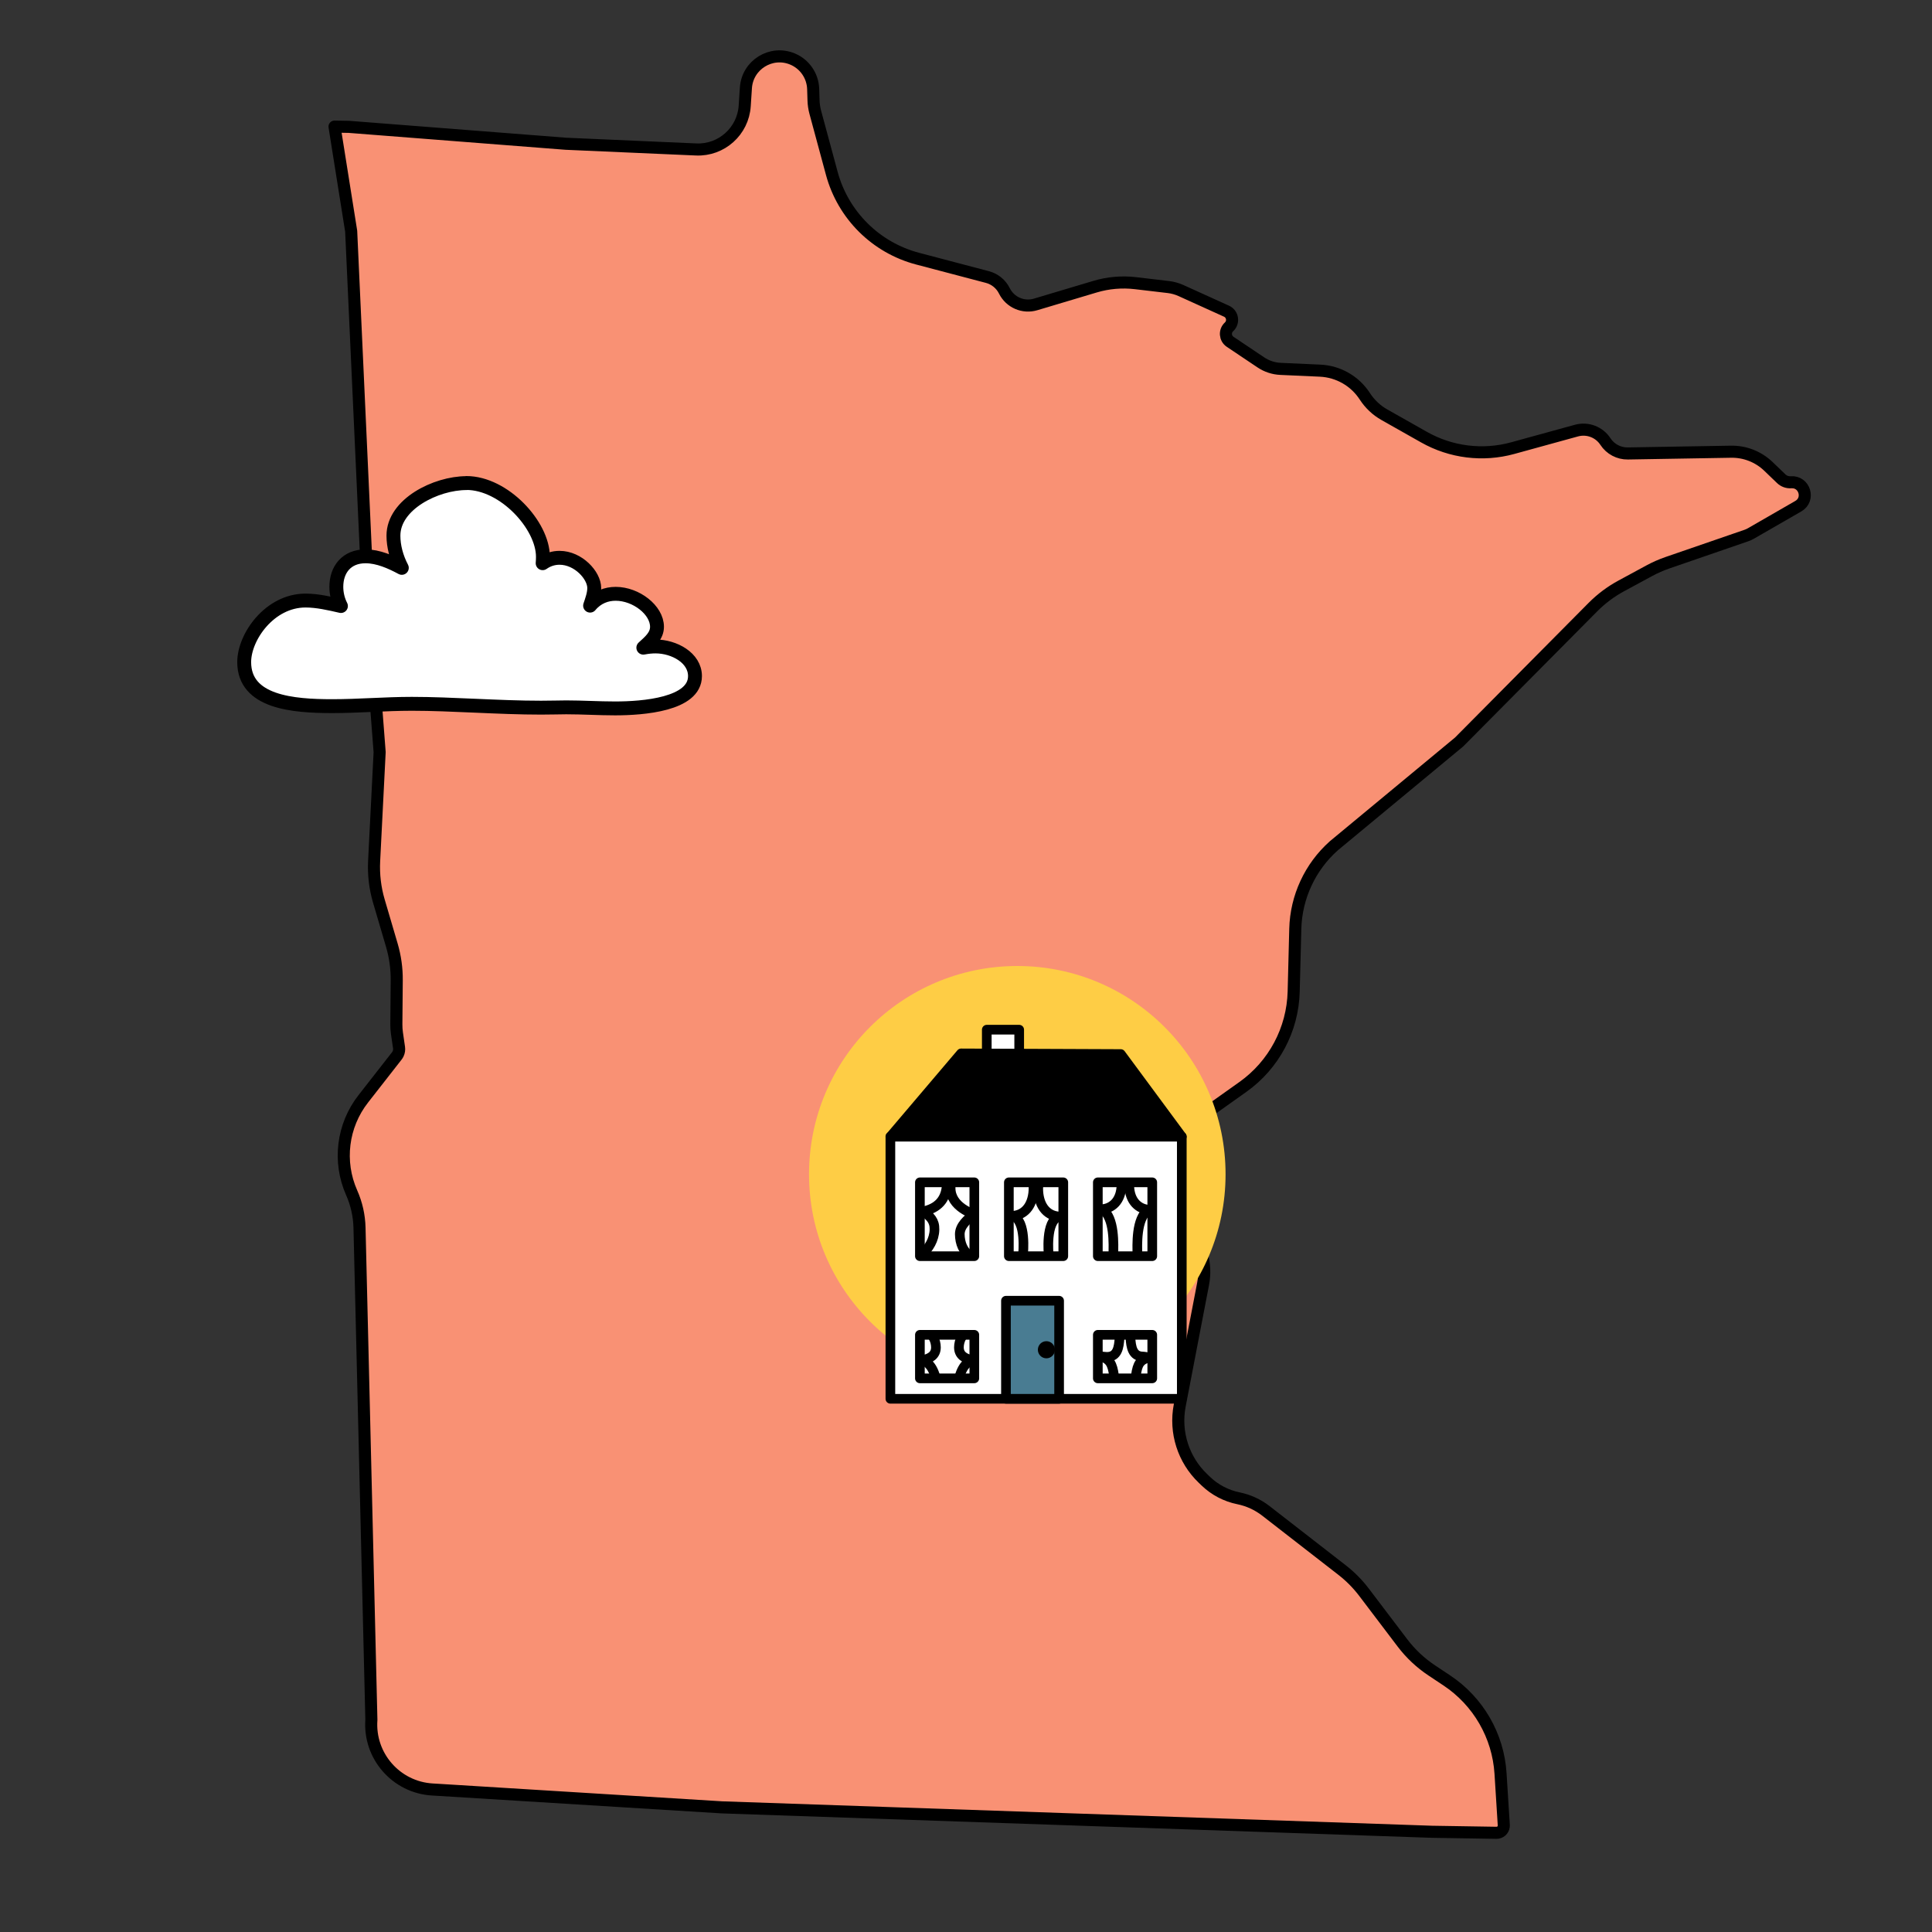<svg width="160" height="160" viewBox="0 0 160 160" fill="none" xmlns="http://www.w3.org/2000/svg">
<rect x="0" y="0" width="160" height="160" fill="#333333" stroke="none"/>
<g clip-path="url(#clip0_1876_47199)">
<path d="M27.704 10.485C27.704 10.485 27.704 10.485 27.704 10.485L29.083 19.148L30.492 49.964L31.44 62.288L30.984 71.302C30.927 72.425 31.06 73.551 31.378 74.63L32.449 78.272C32.727 79.217 32.864 80.198 32.856 81.183L32.824 84.824C32.822 85.073 32.838 85.323 32.874 85.569L33.046 86.755C33.072 86.932 33.045 87.112 32.968 87.274C32.94 87.335 32.904 87.393 32.862 87.447L30.082 91.005C28.352 93.219 27.983 96.206 29.122 98.775C29.528 99.689 29.749 100.675 29.773 101.676L30.756 142.424C30.535 145.425 32.815 148.026 35.819 148.199L36.314 148.228L59.787 149.677L118.6 151.7L123.93 151.785C124.237 151.79 124.498 151.562 124.534 151.257C124.538 151.221 124.539 151.185 124.537 151.149L124.267 146.868C124.07 143.748 122.425 140.899 119.821 139.169L118.575 138.34C117.641 137.72 116.819 136.947 116.142 136.055L112.973 131.877C112.446 131.181 111.83 130.558 111.141 130.023L104.836 125.125C104.169 124.607 103.391 124.25 102.564 124.082C101.548 123.875 100.611 123.385 99.863 122.668L99.623 122.438C97.999 120.883 97.275 118.61 97.699 116.401L99.635 106.326C99.943 104.723 99.499 103.067 98.429 101.833C97.188 100.401 96.802 98.417 97.414 96.623L97.834 95.392C98.348 93.885 99.323 92.578 100.622 91.656L102.932 90.014C105.498 88.191 107.056 85.266 107.137 82.119L107.27 76.925C107.338 74.29 108.493 71.799 110.461 70.045L120.836 61.45L131.918 50.279C132.608 49.584 133.396 48.993 134.257 48.527L136.593 47.262C137.075 47.002 137.577 46.781 138.095 46.602L144.633 44.349C144.76 44.305 144.882 44.25 144.998 44.183L148.929 41.919C149.907 41.356 149.449 39.858 148.323 39.938C148.023 39.959 147.728 39.852 147.512 39.643L146.455 38.627C145.624 37.827 144.51 37.389 143.357 37.409L134.813 37.554C134.066 37.566 133.364 37.194 132.955 36.568C132.438 35.776 131.468 35.409 130.556 35.66L125.273 37.113C122.805 37.791 120.168 37.465 117.939 36.206L114.653 34.349C113.997 33.979 113.441 33.455 113.031 32.822C112.212 31.556 110.831 30.764 109.324 30.696L106.053 30.549C105.468 30.523 104.902 30.337 104.416 30.01L101.876 28.307C101.451 28.023 101.405 27.416 101.781 27.071C102.197 26.688 102.088 26.004 101.572 25.771L97.803 24.062C97.472 23.913 97.12 23.815 96.76 23.772L94.033 23.451C92.911 23.319 91.773 23.417 90.691 23.74L85.764 25.212C84.743 25.517 83.651 25.042 83.178 24.087C82.897 23.522 82.386 23.105 81.775 22.944L75.993 21.421C72.531 20.509 69.821 17.816 68.887 14.36L67.518 9.298C67.432 8.978 67.383 8.649 67.373 8.318L67.344 7.377C67.311 6.279 66.637 5.302 65.622 4.883C63.857 4.153 61.896 5.373 61.772 7.279L61.674 8.771C61.537 10.868 59.749 12.47 57.651 12.378L46.86 11.905L28.901 10.506L27.704 10.485C27.704 10.485 27.704 10.485 27.704 10.485Z" fill="#F99174" stroke="black" stroke-linejoin="round"/>
<path d="M38.626 40.009C36.111 40.009 32.583 41.754 32.583 44.359C32.583 45.236 32.822 46.157 33.277 47.028C32.384 46.546 31.32 46.072 30.273 46.072C28.699 46.072 27.854 47.169 27.854 48.598C27.854 49.145 27.984 49.703 28.235 50.188C27.292 49.972 26.283 49.735 25.3 49.735C22.339 49.735 20.223 52.732 20.223 54.831C20.223 58.155 24.259 58.48 27.517 58.48C29.717 58.48 31.893 58.287 34.108 58.287C37.423 58.287 41.281 58.605 44.804 58.605C45.836 58.605 46.246 58.579 46.894 58.579C48.241 58.579 49.596 58.667 50.942 58.667C53.254 58.667 57.556 58.339 57.556 55.992C57.556 54.468 55.823 53.536 54.289 53.536C53.958 53.536 53.621 53.571 53.278 53.638C53.848 53.118 54.41 52.653 54.41 51.907C54.41 50.516 52.672 49.177 50.988 49.177C50.213 49.177 49.446 49.461 48.869 50.156C49.011 49.73 49.212 49.2 49.212 48.697C49.212 47.645 47.889 46.195 46.338 46.195C45.859 46.195 45.381 46.332 44.94 46.642C44.954 46.461 44.963 46.286 44.963 46.11C44.963 43.502 41.745 40 38.623 40L38.626 40.009Z" fill="white" stroke="black" stroke-width="1.15" stroke-linecap="round" stroke-linejoin="round"/>
<path d="M84.248 114.496C93.773 114.496 101.496 106.773 101.496 97.248C101.496 87.722 93.773 80 84.248 80C74.722 80 67 87.722 67 97.248C67 106.773 74.722 114.496 84.248 114.496Z" fill="#FECD45"/>
<path d="M97.871 94.132H73.738V115.842H97.871V94.132Z" fill="white" stroke="black" stroke-width="0.8" stroke-linecap="round" stroke-linejoin="round"/>
<path d="M84.405 85.273H81.721V87.984H84.405V85.273Z" fill="white" stroke="black" stroke-width="0.8" stroke-linecap="round" stroke-linejoin="round"/>
<path d="M87.711 107.72H83.309V115.844H87.711V107.72Z" fill="#497C92" stroke="black" stroke-width="0.8" stroke-linecap="round" stroke-linejoin="round"/>
<path d="M86.657 112.09C86.827 112.09 86.964 111.952 86.964 111.781C86.964 111.61 86.827 111.471 86.657 111.471C86.488 111.471 86.351 111.61 86.351 111.781C86.351 111.952 86.488 112.09 86.657 112.09Z" fill="black" stroke="black" stroke-width="0.8" stroke-linecap="round" stroke-linejoin="round"/>
<path d="M88.057 97.915H83.55V104.031H88.057V97.915Z" fill="white" stroke="black" stroke-width="0.8" stroke-linecap="round" stroke-linejoin="round"/>
<path d="M95.425 97.915H90.918V104.031H95.425V97.915Z" fill="white" stroke="black" stroke-width="0.8" stroke-linecap="round" stroke-linejoin="round"/>
<path d="M95.425 110.544H90.918V114.15H95.425V110.544Z" fill="white" stroke="black" stroke-width="0.8" stroke-linecap="round" stroke-linejoin="round"/>
<path d="M80.689 110.544H76.182V114.15H80.689V110.544Z" fill="white" stroke="black" stroke-width="0.8" stroke-linecap="round" stroke-linejoin="round"/>
<path d="M80.689 97.915H76.182V104.031H80.689V97.915Z" fill="white" stroke="black" stroke-width="0.8" stroke-linecap="round" stroke-linejoin="round"/>
<path d="M73.738 94.132L79.595 87.237L92.815 87.291L97.87 94.132H73.738Z" fill="black" stroke="black" stroke-width="0.8" stroke-linecap="round" stroke-linejoin="round"/>
<path d="M85.574 98.1C85.586 98.188 85.592 98.276 85.592 98.363C85.592 99.679 84.97 100.619 83.864 100.691C85.023 101.044 84.725 103.853 84.725 103.853" fill="white"/>
<path d="M85.574 98.1C85.586 98.188 85.592 98.276 85.592 98.363C85.592 99.679 84.97 100.619 83.864 100.691C85.023 101.044 84.725 103.853 84.725 103.853" stroke="black" stroke-width="0.8" stroke-linecap="round" stroke-linejoin="round"/>
<path d="M92.877 98.124C92.852 99.5 92.044 100.081 91.279 100.138C92.344 100.824 92.206 103.146 92.206 103.853" fill="white"/>
<path d="M92.877 98.124C92.852 99.5 92.044 100.081 91.279 100.138C92.344 100.824 92.206 103.146 92.206 103.853" stroke="black" stroke-width="0.8" stroke-linecap="round" stroke-linejoin="round"/>
<path d="M86 98.155C85.988 98.243 85.981 98.331 85.981 98.418C85.981 99.734 86.604 100.674 87.71 100.746C86.551 101.099 86.849 103.908 86.849 103.908" fill="white"/>
<path d="M86 98.155C85.988 98.243 85.981 98.331 85.981 98.418C85.981 99.734 86.604 100.674 87.71 100.746C86.551 101.099 86.849 103.908 86.849 103.908" stroke="black" stroke-width="0.8" stroke-linecap="round" stroke-linejoin="round"/>
<path d="M93.519 98.168C93.544 99.543 94.353 100.125 95.117 100.182C94.052 100.867 94.191 103.19 94.191 103.897" fill="white"/>
<path d="M93.519 98.168C93.544 99.543 94.353 100.125 95.117 100.182C94.052 100.867 94.191 103.19 94.191 103.897" stroke="black" stroke-width="0.8" stroke-linecap="round" stroke-linejoin="round"/>
<path d="M77.273 110.723C77.437 110.982 77.51 111.312 77.51 111.584C77.51 112.218 77.04 112.517 76.425 112.627C76.591 112.745 77.142 112.883 77.469 114.029" fill="white"/>
<path d="M77.273 110.723C77.437 110.982 77.51 111.312 77.51 111.584C77.51 112.218 77.04 112.517 76.425 112.627C76.591 112.745 77.142 112.883 77.469 114.029" stroke="black" stroke-width="0.8" stroke-linecap="round" stroke-linejoin="round"/>
<path d="M79.65 110.723C79.486 110.982 79.413 111.312 79.413 111.584C79.413 112.218 79.883 112.517 80.498 112.627C80.332 112.745 79.781 112.883 79.454 114.029" fill="white"/>
<path d="M79.65 110.723C79.486 110.982 79.413 111.312 79.413 111.584C79.413 112.218 79.883 112.517 80.498 112.627C80.332 112.745 79.781 112.883 79.454 114.029" stroke="black" stroke-width="0.8" stroke-linecap="round" stroke-linejoin="round"/>
<path d="M92.715 110.8C92.665 111.591 92.543 112.371 91.678 112.371C91.553 112.371 91.27 112.341 91.148 112.319C91.907 112.58 92.118 112.913 92.263 113.954" fill="white"/>
<path d="M92.715 110.8C92.665 111.591 92.543 112.371 91.678 112.371C91.553 112.371 91.27 112.341 91.148 112.319C91.907 112.58 92.118 112.913 92.263 113.954" stroke="black" stroke-width="0.8" stroke-linecap="round" stroke-linejoin="round"/>
<path d="M93.616 110.77C93.666 111.561 93.787 112.341 94.653 112.341C94.778 112.341 95.061 112.418 95.182 112.396C94.424 112.657 94.213 112.883 94.068 113.924" fill="white"/>
<path d="M93.616 110.77C93.666 111.561 93.787 112.341 94.653 112.341C94.778 112.341 95.061 112.418 95.182 112.396C94.424 112.657 94.213 112.883 94.068 113.924" stroke="black" stroke-width="0.8" stroke-linecap="round" stroke-linejoin="round"/>
<path d="M80.372 103.984C79.78 103.709 79.486 102.934 79.486 102.207C79.486 101.533 80.117 100.927 80.689 100.575C80.64 100.54 78.725 99.974 78.725 98.389C78.725 98.355 78.725 98.32 78.728 98.286" fill="white"/>
<path d="M80.372 103.984C79.78 103.709 79.486 102.934 79.486 102.207C79.486 101.533 80.117 100.927 80.689 100.575C80.64 100.54 78.725 99.974 78.725 98.389C78.725 98.355 78.725 98.32 78.728 98.286" stroke="black" stroke-width="0.8" stroke-linecap="round" stroke-linejoin="round"/>
<path d="M78.407 98.124C78.346 99.355 77.647 100.067 76.469 100.317C77.038 100.754 77.407 101.083 77.39 101.828C77.37 102.69 76.909 103.36 76.403 103.875" fill="white"/>
<path d="M78.407 98.124C78.346 99.355 77.647 100.067 76.469 100.317C77.038 100.754 77.407 101.083 77.39 101.828C77.37 102.69 76.909 103.36 76.403 103.875" stroke="black" stroke-width="0.8" stroke-linecap="round" stroke-linejoin="round"/>
</g>
<defs>
<clipPath id="clip0_1876_47199">
<rect width="160" height="160" fill="white"/>
</clipPath>
</defs>
</svg>
